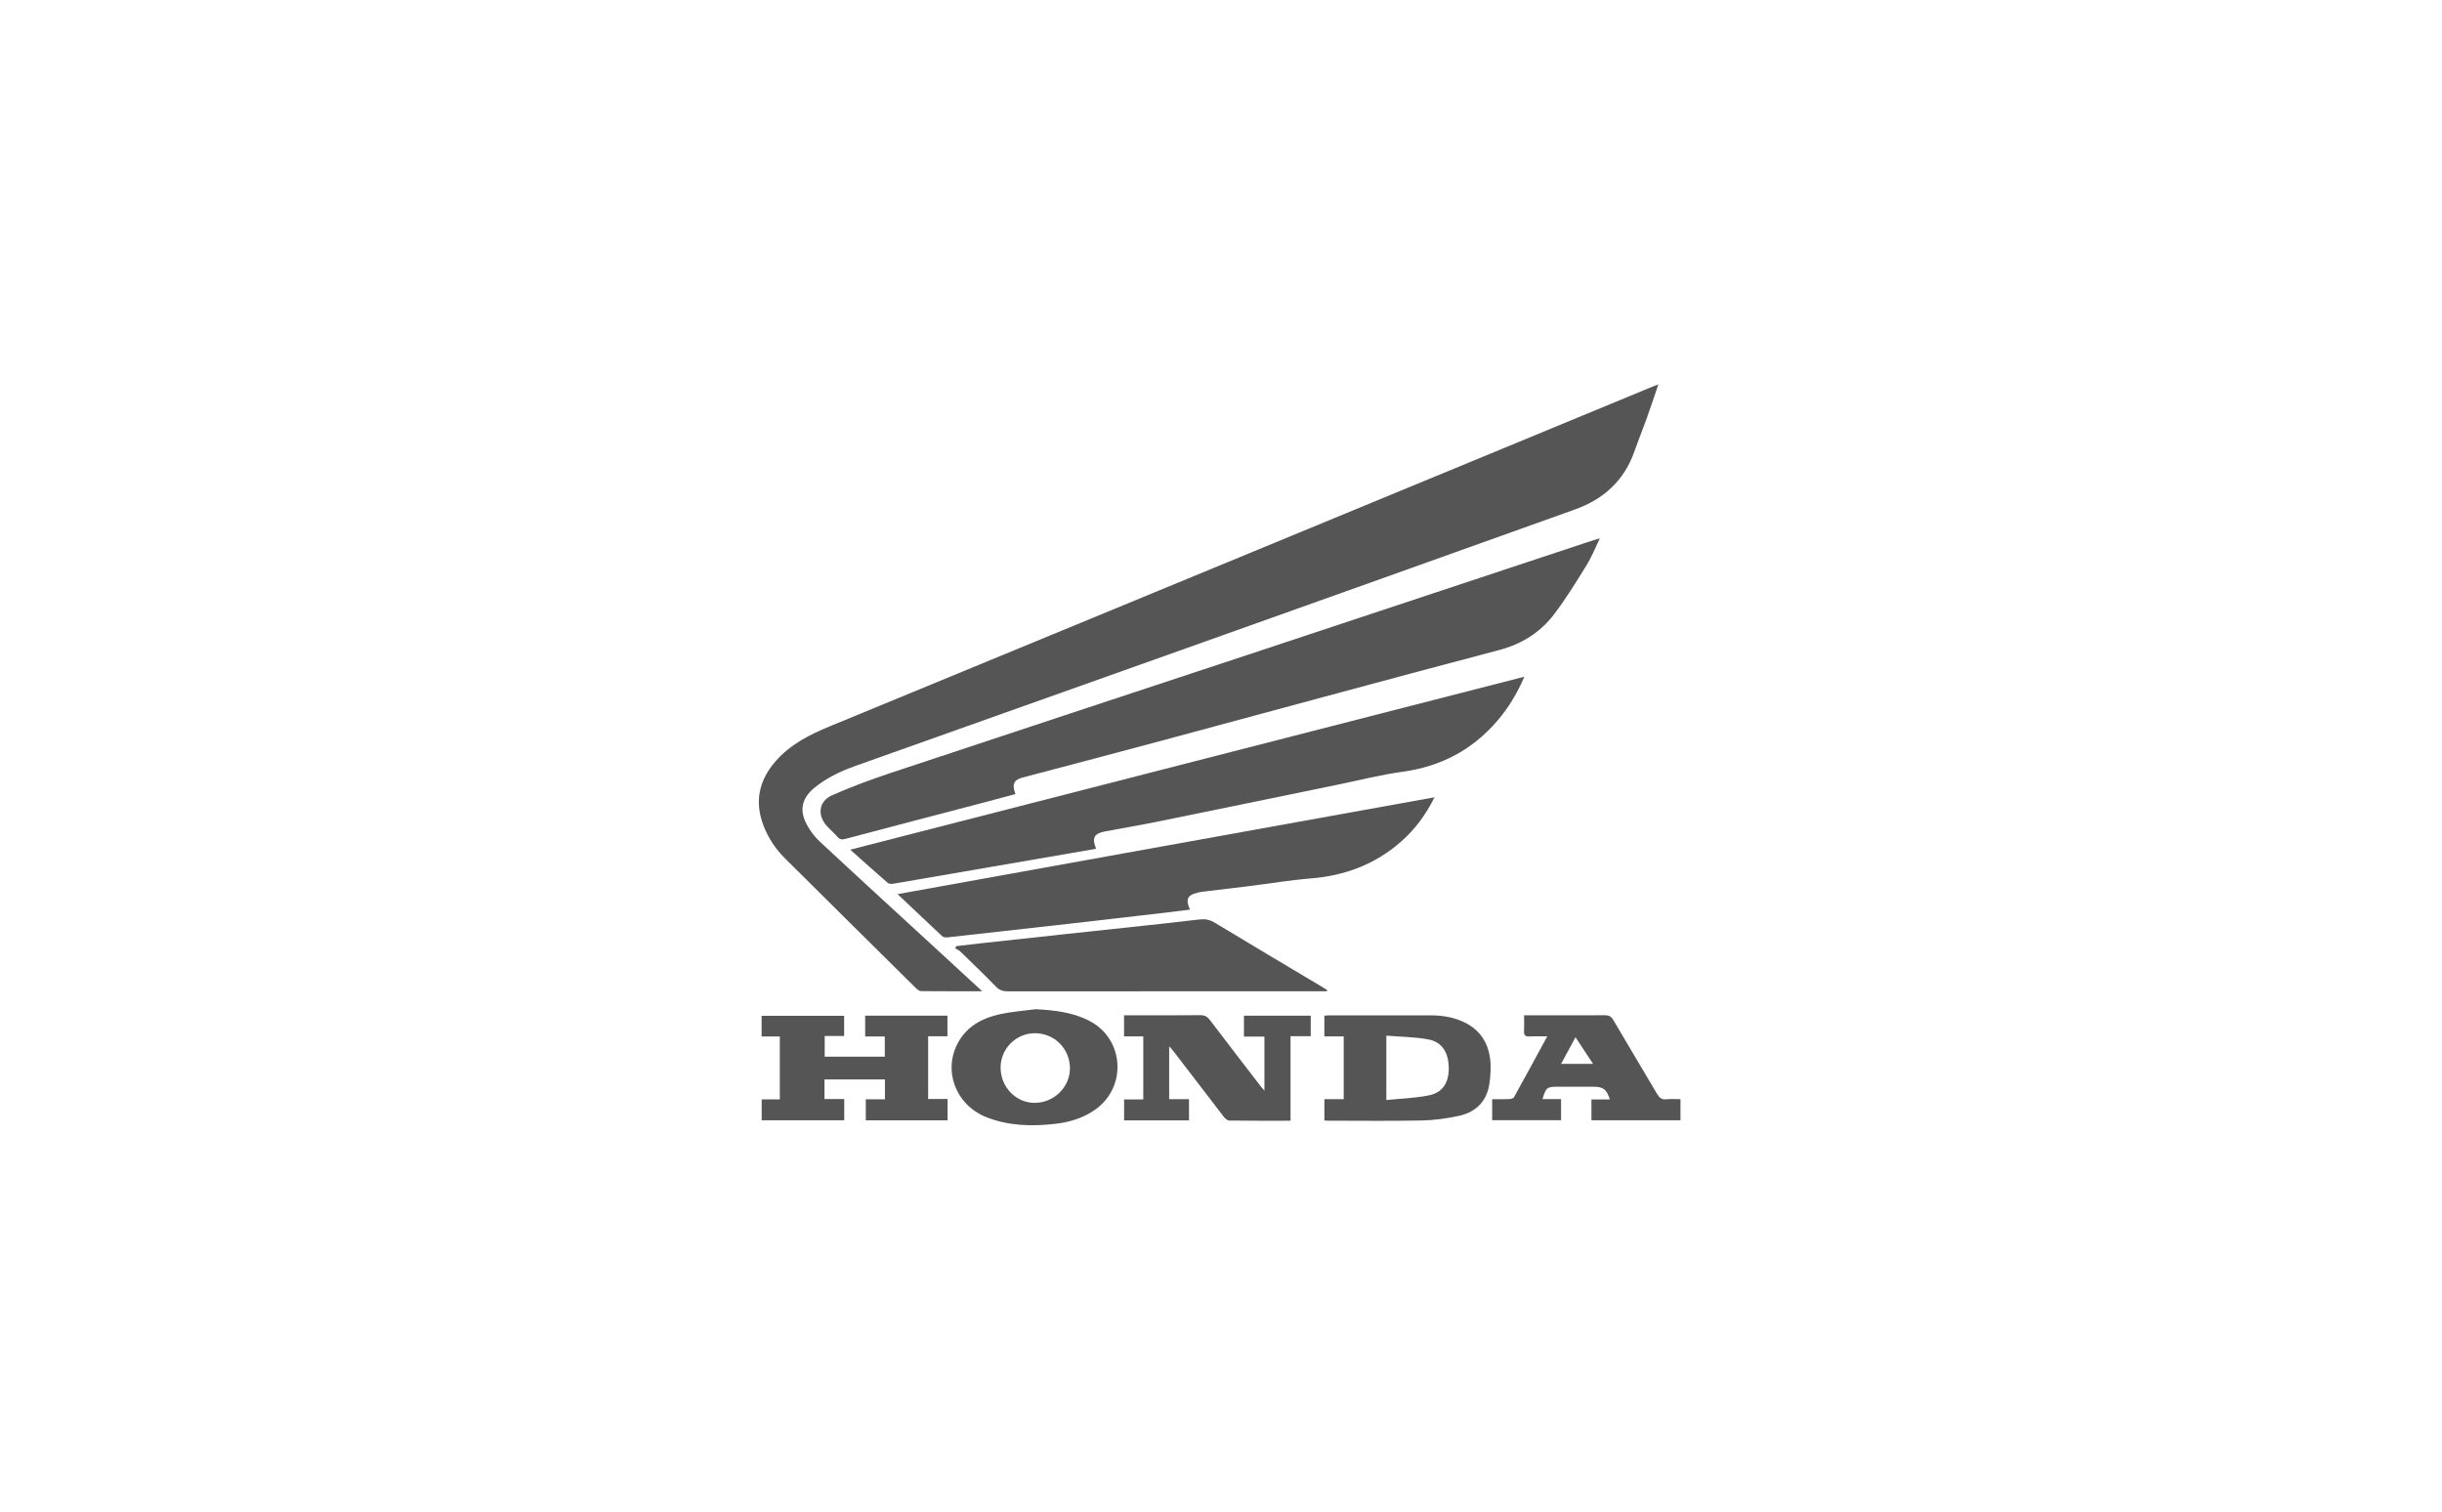 <?xml version="1.0" encoding="UTF-8"?> <svg xmlns="http://www.w3.org/2000/svg" width="210" height="130" viewBox="0 0 210 130" fill="none"><g clip-path="url(#clip0_5756_15861)"><path d="M84.464 85.247C82.606 85.247 80.908 85.253 79.211 85.237C79.068 85.236 78.9 85.113 78.787 85.001C75.017 81.273 71.25 77.543 67.49 73.804C66.695 73.013 66.081 72.09 65.67 71.034C64.867 68.972 65.251 67.139 66.678 65.488C67.961 64.006 69.641 63.17 71.402 62.446C79.522 59.103 87.638 55.752 95.755 52.4C106.871 47.811 117.986 43.221 129.101 38.629C133.418 36.846 137.734 35.059 142.051 33.274C142.202 33.212 142.356 33.156 142.611 33.058C142.263 34.081 141.957 35.015 141.625 35.94C141.278 36.907 140.889 37.859 140.549 38.827C139.666 41.344 137.883 42.938 135.457 43.808C124.306 47.806 113.147 51.783 101.988 55.758C92.524 59.129 83.054 62.485 73.591 65.859C72.308 66.316 71.072 66.892 70.006 67.775C69.011 68.599 68.736 69.596 69.302 70.759C69.588 71.346 70 71.913 70.476 72.356C74.042 75.677 77.639 78.962 81.225 82.261C82.268 83.219 83.306 84.182 84.463 85.248L84.464 85.247Z" fill="#555555"></path><path d="M137.58 46.298C137.17 47.139 136.87 47.91 136.442 48.599C135.55 50.036 134.665 51.487 133.643 52.827C132.444 54.399 130.865 55.39 128.903 55.907C118.933 58.537 108.985 61.255 99.027 63.932C95.327 64.926 91.619 65.894 87.916 66.874C87.179 67.07 87.008 67.45 87.325 68.29C86.445 68.525 85.572 68.764 84.697 68.993C80.693 70.042 76.689 71.085 72.688 72.146C72.399 72.223 72.218 72.196 72.022 71.975C71.75 71.668 71.443 71.393 71.16 71.096C70.253 70.15 70.38 68.91 71.566 68.388C73.224 67.657 74.931 67.026 76.652 66.454C86.891 63.049 97.141 59.677 107.384 56.286C117.272 53.012 127.156 49.729 137.043 46.451C137.172 46.408 137.304 46.376 137.581 46.298H137.58Z" fill="#555555"></path><path d="M94.259 72.995C92.509 73.297 90.805 73.592 89.103 73.886C85.021 74.591 80.94 75.297 76.858 75.994C76.691 76.023 76.454 76.026 76.343 75.93C75.285 75.017 74.247 74.078 73.12 73.071C92.468 68.107 111.725 63.166 131.086 58.198C130.458 59.658 129.705 60.891 128.755 61.997C126.599 64.503 123.895 65.921 120.629 66.368C118.717 66.631 116.834 67.114 114.939 67.502C109.785 68.559 104.633 69.626 99.477 70.674C97.999 70.974 96.509 71.22 95.028 71.503C94.079 71.684 93.882 72.053 94.259 72.995Z" fill="#555555"></path><path d="M123.36 68.565C122.598 70.102 121.666 71.335 120.493 72.37C118.264 74.338 115.645 75.313 112.706 75.547C110.965 75.687 109.237 75.979 107.502 76.196C106.172 76.362 104.84 76.515 103.51 76.677C103.325 76.699 103.14 76.73 102.959 76.775C102.109 76.987 101.938 77.348 102.331 78.227C101.53 78.326 100.751 78.427 99.971 78.518C97.306 78.827 94.641 79.136 91.976 79.439C89.125 79.762 86.274 80.077 83.422 80.396C82.763 80.469 82.107 80.554 81.447 80.615C81.31 80.627 81.124 80.606 81.032 80.521C79.772 79.347 78.524 78.158 77.19 76.896C92.595 74.116 107.905 71.354 123.36 68.567V68.565Z" fill="#555555"></path><path d="M114.108 85.247C113.945 85.247 113.783 85.247 113.62 85.247C104.635 85.247 95.649 85.246 86.664 85.255C86.248 85.255 85.943 85.158 85.638 84.842C84.651 83.822 83.624 82.841 82.604 81.853C82.471 81.724 82.29 81.645 82.132 81.544C82.169 81.485 82.206 81.425 82.243 81.367C82.958 81.283 83.673 81.196 84.388 81.118C86.837 80.849 89.285 80.583 91.735 80.32C94.099 80.064 96.465 79.816 98.83 79.559C100.248 79.405 101.667 79.252 103.084 79.079C103.571 79.019 103.992 79.067 104.437 79.336C107.512 81.196 110.604 83.028 113.689 84.87C113.835 84.957 113.978 85.048 114.122 85.138C114.117 85.174 114.113 85.21 114.108 85.247Z" fill="#555555"></path><path d="M70.901 92.832V94.517H72.6V96.344H65.501V94.547H67.06V89.136H65.495V87.359H72.591V89.095H70.919V90.874H76.088V89.136H74.4V87.347H81.475V89.118H79.816V94.513H81.486V96.349H74.454V94.54H76.1V92.832H70.9H70.901Z" fill="#555555"></path><path d="M102.249 96.354H96.668V94.548H98.316V89.132H96.663V87.314C96.872 87.314 97.054 87.314 97.236 87.314C99.226 87.314 101.217 87.326 103.207 87.304C103.592 87.3 103.823 87.426 104.05 87.727C105.508 89.651 106.984 91.56 108.455 93.473C108.523 93.562 108.603 93.642 108.734 93.791V89.148H106.974V87.348H112.717V89.115H110.979V96.384C109.167 96.384 107.433 96.394 105.7 96.367C105.531 96.364 105.329 96.159 105.204 95.999C103.76 94.13 102.328 92.251 100.891 90.376C100.802 90.261 100.698 90.158 100.542 89.982V94.526H102.248V96.356L102.249 96.354Z" fill="#555555"></path><path d="M89.057 86.793C90.663 86.875 92.225 87.046 93.671 87.789C96.703 89.349 96.945 93.543 94.119 95.472C93.096 96.171 91.947 96.516 90.738 96.652C88.727 96.878 86.732 96.835 84.817 96.074C82.138 95.011 81.035 91.953 82.462 89.536C83.257 88.19 84.545 87.538 85.991 87.222C86.996 87.002 88.034 86.93 89.057 86.792V86.793ZM88.989 94.846C90.645 94.838 92.016 93.486 92.01 91.866C92.004 90.177 90.663 88.848 88.975 88.856C87.35 88.864 86.025 90.219 86.046 91.852C86.067 93.513 87.385 94.854 88.99 94.847L88.989 94.846Z" fill="#555555"></path><path d="M113.891 96.36V94.53H115.552V89.127H113.89V87.347C114.055 87.336 114.202 87.318 114.35 87.318C117.258 87.317 120.167 87.312 123.075 87.321C124.05 87.324 125 87.481 125.894 87.903C127.264 88.551 127.991 89.674 128.155 91.153C128.225 91.794 128.176 92.46 128.095 93.103C127.899 94.666 126.965 95.628 125.484 95.957C124.429 96.191 123.337 96.339 122.259 96.361C119.573 96.417 116.885 96.38 114.198 96.379C114.115 96.379 114.032 96.369 113.891 96.36ZM119.218 94.603C120.478 94.474 121.702 94.44 122.883 94.2C124.051 93.964 124.584 93.118 124.587 91.906C124.59 90.564 124.035 89.62 122.861 89.396C121.679 89.171 120.456 89.169 119.218 89.067V94.603Z" fill="#555555"></path><path d="M144.512 94.53V96.34H136.855V94.552H138.441C138.164 93.681 137.871 93.459 137.038 93.459C136.018 93.459 134.997 93.459 133.977 93.459C133.026 93.459 132.955 93.515 132.644 94.523H134.244V96.338H128.319V94.53C128.79 94.53 129.276 94.542 129.76 94.523C129.911 94.516 130.136 94.466 130.195 94.361C131.141 92.661 132.066 90.948 133.056 89.127C132.476 89.127 131.994 89.11 131.513 89.133C131.188 89.148 131.043 89.05 131.06 88.702C131.08 88.26 131.065 87.818 131.065 87.316C131.312 87.316 131.494 87.316 131.675 87.316C133.785 87.316 135.893 87.323 138.003 87.31C138.343 87.308 138.546 87.394 138.731 87.711C139.975 89.839 141.251 91.948 142.499 94.073C142.693 94.403 142.892 94.585 143.297 94.539C143.681 94.497 144.073 94.53 144.513 94.53H144.512ZM134.245 91.492H136.994C136.476 90.707 136.001 89.985 135.485 89.201C135.052 90.002 134.672 90.706 134.246 91.492H134.245Z" fill="#555555"></path></g><defs><clipPath id="clip0_5756_15861"><rect width="79.253" height="63.713" fill="white" transform="translate(65.257 33.058)"></rect></clipPath></defs></svg> 